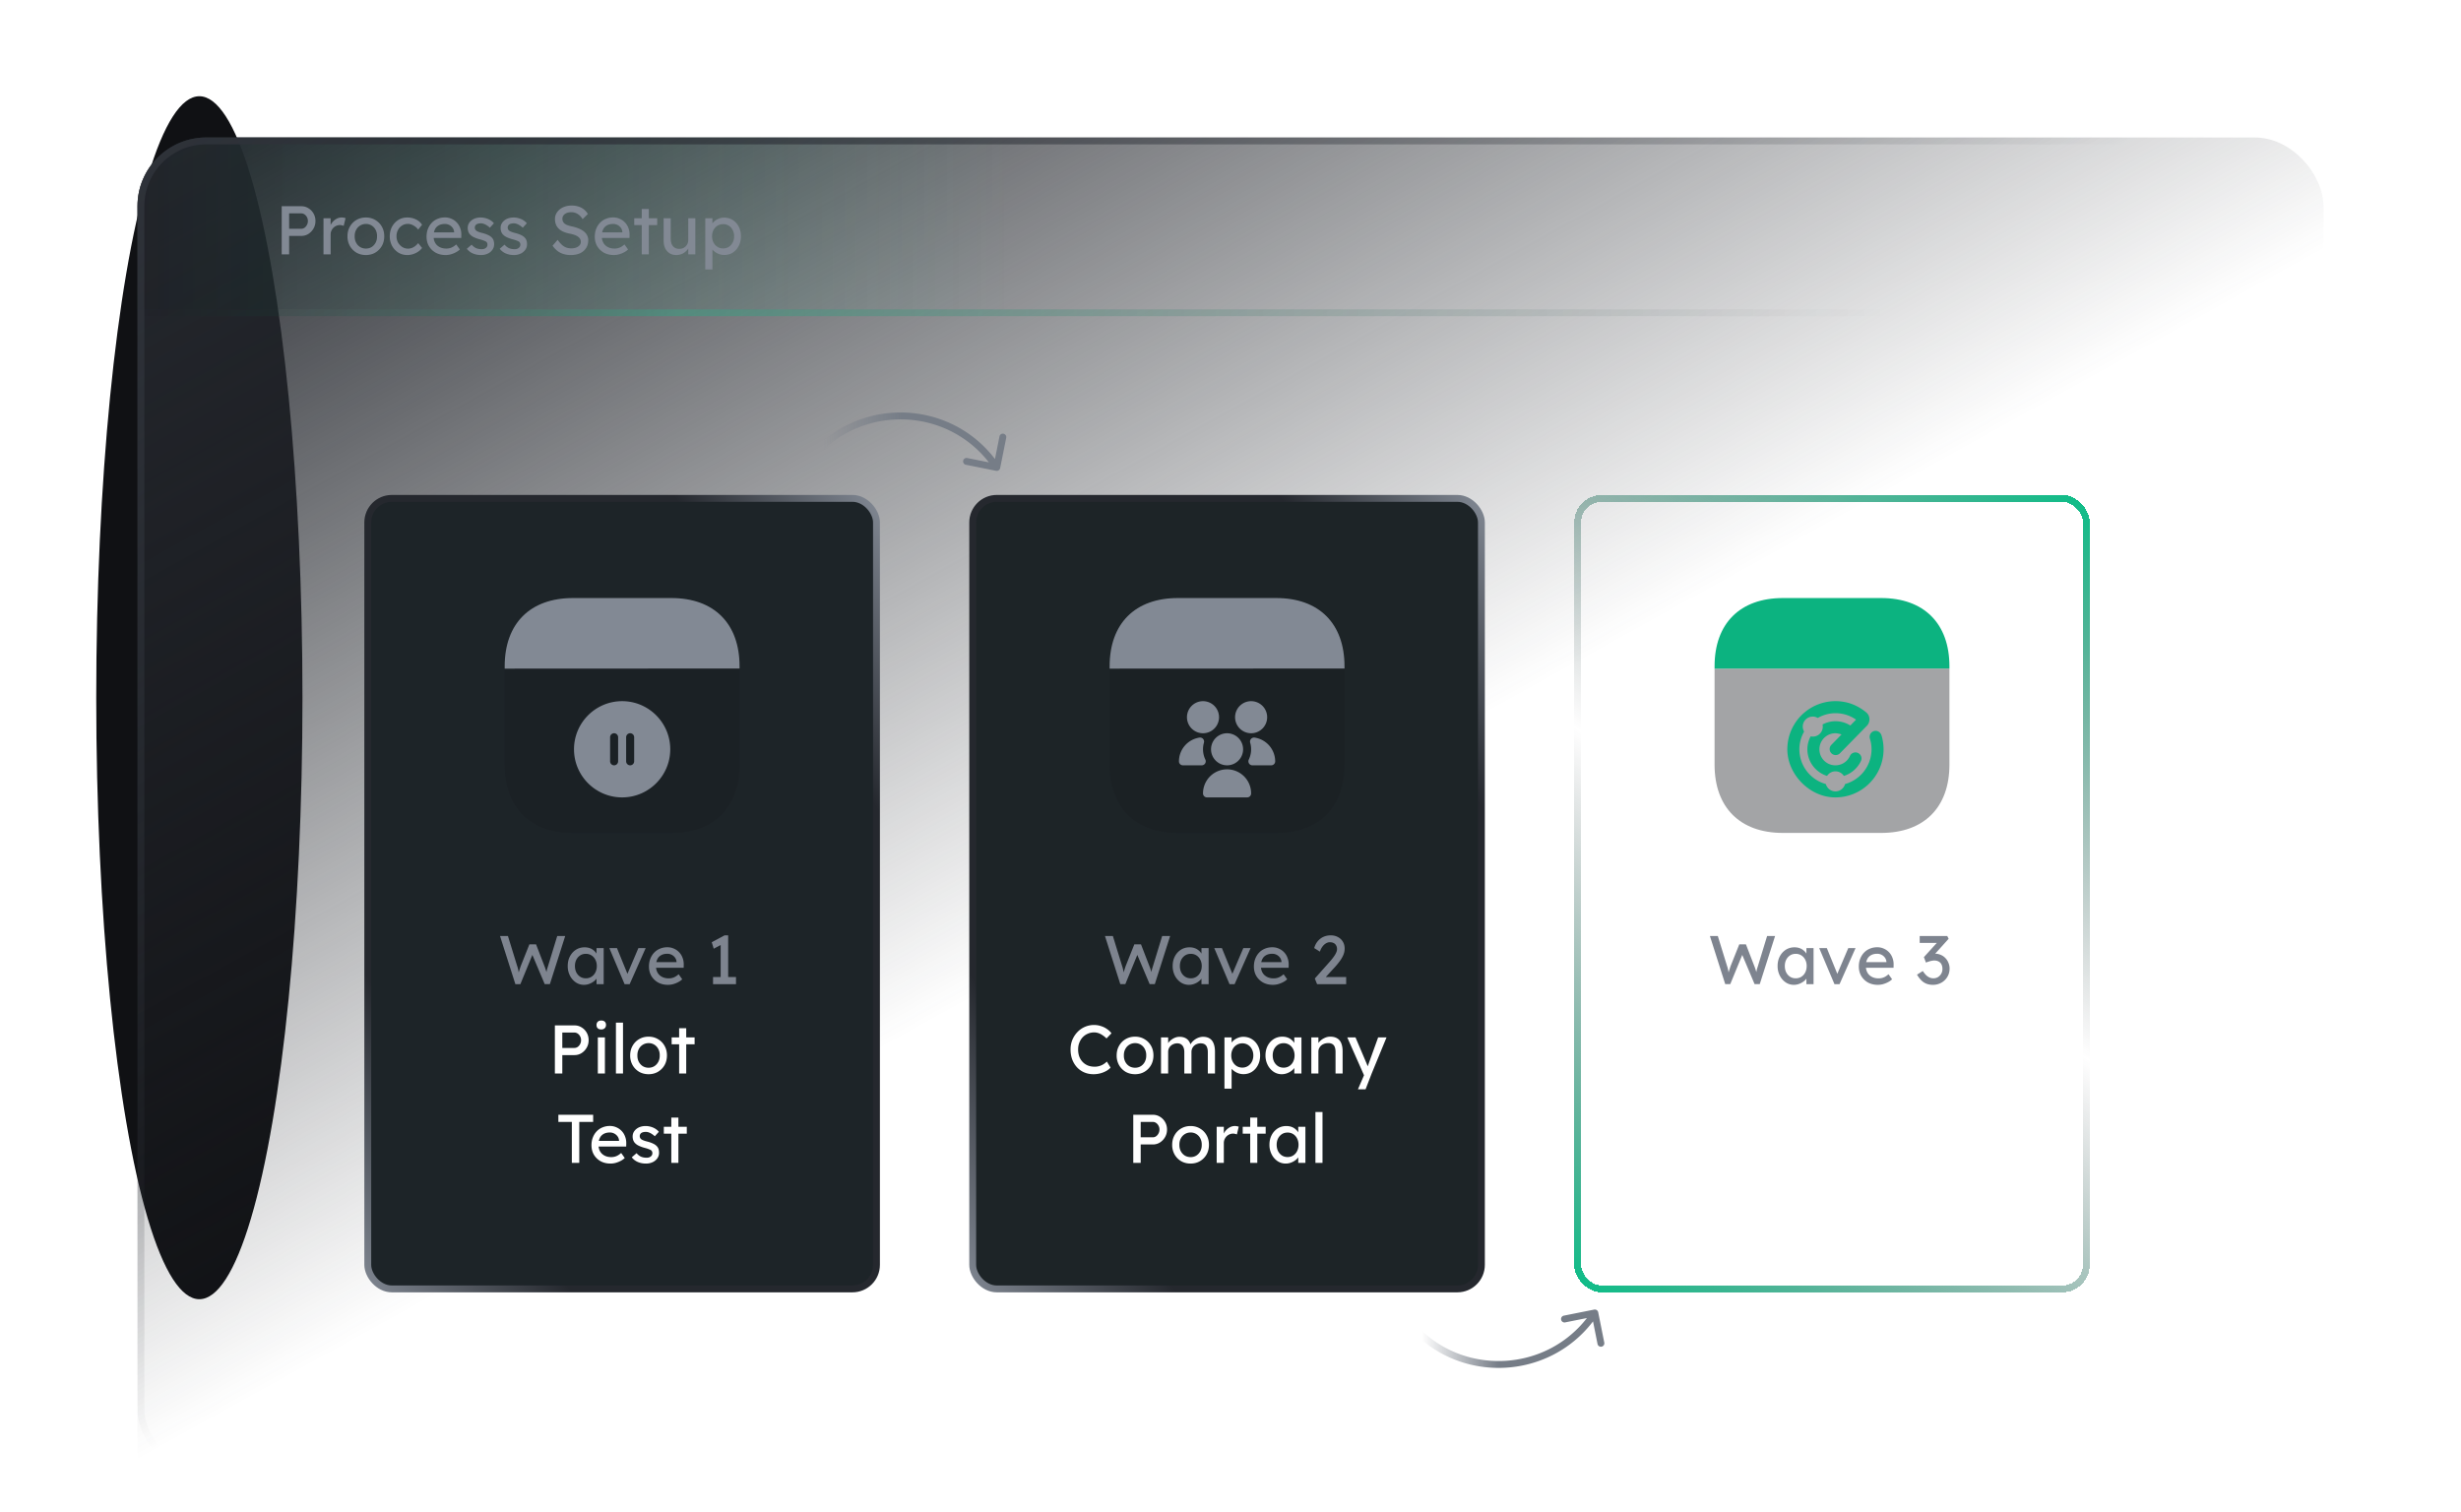 <svg xmlns="http://www.w3.org/2000/svg" width="358" height="220" fill="none"><g clip-path="url(#a)"><g filter="url(#b)"><ellipse cx="29" cy="101.5" fill="#101114" rx="15" ry="87.5"/></g><mask id="d" width="358" height="210" x="0" y="0" maskUnits="userSpaceOnUse" style="mask-type:alpha"><path fill="url(#c)" d="M0 0h358v210H0z"/></mask><g clip-path="url(#e)"><rect width="318" height="203" x="20" y="20" fill="url(#f)" rx="10"/><g filter="url(#g)"><rect width="74" height="115" x="229.5" y="72.5" stroke="url(#h)" rx="3.5" shape-rendering="crispEdges"/></g><path fill="#1A1C21" d="M283.583 111.241V97.25l-34.166.017v13.974c0 6.219 3.707 9.926 9.925 9.926h14.316c6.218 0 9.925-3.707 9.925-9.926Z" opacity=".4"/><g clip-path="url(#i)"><path fill="#0CB380" d="M274.001 109c0 3.954-3.294 7.152-7.282 6.994-3.595-.142-6.736-3.432-6.718-7.03a7.012 7.012 0 0 1 8.357-6.836c1.15.218 2.21.759 3.114 1.499.606.496.631 1.416.084 1.974l-3.93 4.011a.876.876 0 0 1-1.249-1.225l.006-.007 1.506-1.537c-.08-.033-.595-.177-.887-.177a2.338 2.338 0 0 0-2.267 2.894 2.322 2.322 0 0 0 1.738 1.714 2.324 2.324 0 0 0 2.651-1.328.836.836 0 0 1 .498-.441c.726-.251 1.415.492 1.091 1.19a4.117 4.117 0 0 1-2.488 2.182 1.452 1.452 0 0 0-2.446 0c-1.652-.523-2.86-2.054-2.86-3.877 0-.68.177-1.314.473-1.878a1.45 1.45 0 0 0 1.732-1.732 4.026 4.026 0 0 1 1.878-.473 4.1 4.1 0 0 1 2.165.623l.834-.851a5.2 5.2 0 0 0-5.572-.247 1.457 1.457 0 0 0-1.759.227 1.453 1.453 0 0 0-.226 1.758 5.193 5.193 0 0 0-.692 2.573 5.257 5.257 0 0 0 3.851 5.057c.171.615.73 1.068 1.399 1.068s1.227-.454 1.398-1.068a5.256 5.256 0 0 0 3.852-5.057 5.2 5.2 0 0 0-.24-1.557.875.875 0 0 1 .576-1.083c.476-.162.977.155 1.121.637.191.634.292 1.307.292 2.003Z"/></g><path fill="#0CB380" d="M283.583 96.925v.325l-34.166.017v-.341c0-6.219 3.707-9.926 9.925-9.926h14.316c6.218 0 9.925 3.707 9.925 9.925Z"/><path fill="#7E848F" d="m250.97 143.167-2.23-7h1.15l1.35 4.38c.04.107.077.233.11.38.033.14.063.283.09.43.027.147.05.283.07.41.027.127.05.23.07.31l-.29-.01c.1-.353.177-.627.23-.82a28.073 28.073 0 0 1 .23-.71l1.26-3.16h.97l1.22 3.16c.067.16.123.32.17.48.053.153.1.31.14.47.04.153.083.317.13.49l-.26.07c.033-.18.057-.32.07-.42l.05-.26c.013-.067.027-.13.04-.19.013-.067.033-.15.06-.25.033-.1.077-.237.13-.41l1.33-4.35h1.16l-2.23 7h-.75l-1.85-4.38.09.04-1.78 4.34h-.73Zm9.977.1a2.1 2.1 0 0 1-1.19-.36 2.6 2.6 0 0 1-.85-.98 3.01 3.01 0 0 1-.32-1.4c0-.527.107-.993.32-1.4a2.53 2.53 0 0 1 .88-.97c.373-.233.79-.35 1.25-.35.273 0 .523.04.75.12.227.08.423.193.59.34.173.14.313.303.42.49.113.187.183.387.21.6l-.23-.08v-1.36h1.04v5.25h-1.04v-1.25l.24-.07c-.04.18-.123.357-.25.53-.12.167-.277.317-.47.45-.187.133-.397.24-.63.32a2.15 2.15 0 0 1-.72.12Zm.27-.95c.313 0 .59-.077.83-.23a1.55 1.55 0 0 0 .56-.63c.14-.273.21-.583.21-.93 0-.34-.07-.643-.21-.91a1.55 1.55 0 0 0-.56-.63 1.512 1.512 0 0 0-.83-.23c-.307 0-.58.077-.82.23-.233.153-.42.363-.56.63-.133.267-.2.57-.2.91 0 .347.067.657.2.93.14.267.327.477.56.63.24.153.513.23.82.23Zm5.641.85-2.22-5.25h1.11l1.6 3.93-.19.09 1.71-4.02h1.06l-2.33 5.25h-.74Zm6.316.1c-.54 0-1.02-.113-1.44-.34a2.629 2.629 0 0 1-.98-.95c-.233-.4-.35-.86-.35-1.38 0-.413.067-.79.2-1.13.133-.34.317-.633.55-.88a2.41 2.41 0 0 1 .85-.58c.333-.14.693-.21 1.08-.21.34 0 .657.067.95.2.293.127.547.303.76.53.22.227.387.497.5.81.12.307.177.643.17 1.01l-.01.44h-4.29l-.23-.82h3.63l-.15.17v-.24a1.155 1.155 0 0 0-.22-.59 1.369 1.369 0 0 0-1.11-.56c-.36 0-.663.07-.91.21a1.287 1.287 0 0 0-.56.6c-.127.26-.19.583-.19.97 0 .367.077.687.23.96.153.267.37.473.65.62.28.147.603.22.97.22.26 0 .5-.043.72-.13.227-.087.47-.243.73-.47l.52.73c-.16.16-.357.3-.59.42-.227.12-.47.217-.73.29a2.92 2.92 0 0 1-.75.1Zm8.002 0c-.493 0-.923-.113-1.29-.34-.36-.227-.7-.607-1.02-1.14l.84-.53c.167.247.33.45.49.61a1.8 1.8 0 0 0 .51.34c.173.073.357.11.55.11a1.3 1.3 0 0 0 .65-.17 1.37 1.37 0 0 0 .66-1.19c0-.26-.047-.48-.14-.66a.922.922 0 0 0-.41-.42c-.18-.1-.393-.15-.64-.15-.113 0-.233.013-.36.04-.12.02-.25.053-.39.1-.14.04-.293.093-.46.16l-.3-.79 2.16-2.38.21.31h-2.98v-1h4.01l.2.4-2.29 2.54-.25-.26a.974.974 0 0 1 .26-.07c.127-.027.23-.04.31-.04.293 0 .567.057.82.17.26.107.483.26.67.46.193.193.343.423.45.69.113.26.17.54.17.84 0 .453-.11.86-.33 1.22a2.34 2.34 0 0 1-.87.84 2.46 2.46 0 0 1-1.23.31Z"/><path fill="#fff" d="M252.587 156.167v-7h2.98c.4 0 .767.1 1.1.3.34.193.61.46.81.8.2.333.3.71.3 1.13 0 .38-.1.733-.3 1.06-.2.327-.466.59-.8.79-.333.193-.703.29-1.11.29h-1.9v2.63h-1.08Zm4.16 0-1.78-3.16 1.11-.25 1.98 3.42-1.31-.01Zm-3.08-3.67h2a.98.98 0 0 0 .52-.14c.154-.1.274-.233.36-.4a1.25 1.25 0 0 0 .13-.57c0-.233-.056-.437-.17-.61-.106-.18-.26-.32-.46-.42-.193-.1-.413-.15-.66-.15h-1.72v2.29Zm7.438 3.77a2.1 2.1 0 0 1-1.19-.36 2.609 2.609 0 0 1-.85-.98 3.01 3.01 0 0 1-.32-1.4c0-.527.107-.993.32-1.4.22-.413.514-.737.88-.97.374-.233.79-.35 1.25-.35.274 0 .524.04.75.12.227.08.424.193.59.34.174.14.314.303.42.49.114.187.184.387.21.6l-.23-.08v-1.36h1.04v5.25h-1.04v-1.25l.24-.07c-.04.18-.123.357-.25.53-.12.167-.276.317-.47.45-.186.133-.396.24-.63.32-.226.08-.466.12-.72.12Zm.27-.95c.314 0 .59-.077.83-.23a1.55 1.55 0 0 0 .56-.63c.14-.273.21-.583.21-.93 0-.34-.07-.643-.21-.91a1.55 1.55 0 0 0-.56-.63 1.51 1.51 0 0 0-.83-.23c-.306 0-.58.077-.82.23-.233.153-.42.363-.56.63-.133.267-.2.57-.2.91 0 .347.067.657.2.93.14.267.327.477.56.63.24.153.514.23.82.23Zm6.228.95c-.48 0-.91-.117-1.29-.35a2.602 2.602 0 0 1-.89-.97 2.952 2.952 0 0 1-.33-1.41c0-.527.107-.993.32-1.4.22-.413.517-.737.89-.97a2.3 2.3 0 0 1 1.27-.36c.26 0 .51.043.75.13.247.08.467.193.66.34.194.14.344.297.45.47.114.167.17.337.17.51l-.3.02v-3.51h1.03v7.4h-1.03v-1.25h.2c0 .16-.053.32-.16.48-.106.153-.25.297-.43.43-.173.133-.376.24-.61.32-.226.08-.46.12-.7.12Zm.14-.89c.314 0 .59-.08.83-.24.24-.16.427-.377.56-.65.14-.28.21-.597.21-.95s-.07-.667-.21-.94c-.133-.28-.32-.5-.56-.66a1.46 1.46 0 0 0-.83-.24c-.313 0-.59.08-.83.24-.24.16-.43.38-.57.66-.133.273-.2.587-.2.94s.067.67.2.95c.14.273.33.49.57.65.24.16.517.24.83.24Zm6.028.89a2.1 2.1 0 0 1-1.19-.36 2.609 2.609 0 0 1-.85-.98 3.01 3.01 0 0 1-.32-1.4c0-.527.107-.993.32-1.4.22-.413.514-.737.88-.97.374-.233.79-.35 1.25-.35.274 0 .524.04.75.12.227.08.424.193.59.34.174.14.314.303.42.49.114.187.184.387.21.6l-.23-.08v-1.36h1.04v5.25h-1.04v-1.25l.24-.07c-.04.18-.123.357-.25.53-.12.167-.276.317-.47.45-.186.133-.396.24-.63.32-.226.08-.466.12-.72.12Zm.27-.95c.314 0 .59-.077.83-.23a1.55 1.55 0 0 0 .56-.63c.14-.273.21-.583.21-.93 0-.34-.07-.643-.21-.91a1.55 1.55 0 0 0-.56-.63 1.51 1.51 0 0 0-.83-.23c-.306 0-.58.077-.82.23-.233.153-.42.363-.56.63-.133.267-.2.57-.2.91 0 .347.067.657.2.93.14.267.327.477.56.63.24.153.514.23.82.23Zm4.038.85v-5.25h1.04v1.65l-.1-.4c.074-.253.197-.483.37-.69.18-.207.384-.37.61-.49a1.56 1.56 0 0 1 1.04-.15c.107.02.19.043.25.07l-.27 1.12c-.08-.033-.17-.06-.27-.08a.997.997 0 0 0-.28-.04c-.18 0-.353.037-.52.11-.16.067-.303.163-.43.29-.12.12-.216.263-.29.43-.073.16-.11.337-.11.53v2.9h-1.04Zm-30.05 13v-5.96h-1.96v-1.04h5.06v1.04h-2.02v5.96h-1.08Zm3.576 0v-5.25h1.04v1.65l-.1-.4c.073-.253.196-.483.37-.69.18-.207.383-.37.61-.49a1.554 1.554 0 0 1 1.04-.15c.106.02.19.043.25.07l-.27 1.12c-.08-.033-.17-.06-.27-.08a1.008 1.008 0 0 0-.28-.04c-.18 0-.354.037-.52.11-.16.067-.304.163-.43.29a1.386 1.386 0 0 0-.4.96v2.9h-1.04Zm5.828.1a2.1 2.1 0 0 1-1.19-.36 2.609 2.609 0 0 1-.85-.98 3.01 3.01 0 0 1-.32-1.4c0-.527.107-.993.32-1.4.22-.413.514-.737.88-.97.374-.233.79-.35 1.25-.35.274 0 .524.04.75.12.227.08.424.193.59.34.174.14.314.303.42.49.114.187.184.387.21.6l-.23-.08v-1.36h1.04v5.25h-1.04v-1.25l.24-.07c-.04.18-.123.357-.25.53-.12.167-.276.317-.47.45-.186.133-.396.24-.63.32-.226.08-.466.12-.72.12Zm.27-.95c.314 0 .59-.077.83-.23a1.55 1.55 0 0 0 .56-.63c.14-.273.21-.583.21-.93 0-.34-.07-.643-.21-.91a1.55 1.55 0 0 0-.56-.63 1.51 1.51 0 0 0-.83-.23c-.306 0-.58.077-.82.23-.233.153-.42.363-.56.63-.133.267-.2.57-.2.91 0 .347.067.657.2.93.14.267.327.477.56.63.24.153.514.23.82.23Zm6.268.95c-.486 0-.923-.12-1.31-.36a2.637 2.637 0 0 1-.91-.98 2.912 2.912 0 0 1-.33-1.39c0-.513.11-.977.33-1.39.227-.413.53-.74.91-.98.387-.24.824-.36 1.31-.36.467 0 .89.097 1.27.29.387.187.68.443.88.77l-.57.7a1.868 1.868 0 0 0-.41-.42 2.167 2.167 0 0 0-.53-.3 1.475 1.475 0 0 0-.54-.11c-.32 0-.606.08-.86.24a1.667 1.667 0 0 0-.59.64c-.146.273-.22.58-.22.92 0 .34.077.647.23.92.154.267.357.48.61.64.254.16.534.24.84.24.18 0 .354-.03.52-.09.174-.06.34-.15.5-.27.16-.12.31-.267.45-.44l.57.7c-.213.3-.52.547-.92.74-.393.193-.803.29-1.23.29Zm4.062-1.74-.05-1.12 2.51-2.49h1.39l-3.85 3.61Zm-.94 1.64v-7.4h1.03v7.4h-1.03Zm3.54 0-1.98-2.31.73-.67 2.57 2.98h-1.32Zm2.314 0v-5.25h1.03v5.25h-1.03Zm.5-6.41c-.22 0-.39-.057-.51-.17-.12-.113-.18-.273-.18-.48 0-.193.06-.35.18-.47.126-.12.296-.18.51-.18.22 0 .39.057.51.17.12.113.18.273.18.48a.62.62 0 0 1-.19.47c-.12.12-.287.18-.5.18Zm2.113 6.41v-5.25h1.03v1.08l-.18.12a1.48 1.48 0 0 1 .39-.64c.193-.2.423-.36.69-.48.267-.127.54-.19.82-.19.4 0 .733.08 1 .24.267.153.467.39.6.71.133.32.2.723.2 1.21v3.2h-1.03v-3.13c0-.3-.04-.547-.12-.74a.793.793 0 0 0-.37-.43 1.132 1.132 0 0 0-.62-.12c-.2 0-.383.033-.55.1-.167.06-.313.147-.44.26-.12.113-.217.247-.29.4-.067.147-.1.307-.1.48v3.18h-1.03Zm8.297 2.3c-.373 0-.747-.06-1.12-.18-.367-.113-.663-.263-.89-.45l.38-.8c.133.1.29.187.47.26.18.08.37.14.57.18.2.047.397.07.59.07.367 0 .673-.06.92-.18s.433-.297.56-.53c.127-.233.19-.523.19-.87v-1.01l.11.07c-.033.207-.143.407-.33.6-.18.187-.407.34-.68.46-.273.12-.553.18-.84.18-.5 0-.947-.117-1.34-.35a2.622 2.622 0 0 1-.92-.97 2.878 2.878 0 0 1-.34-1.41c0-.527.11-.993.33-1.4.227-.413.533-.737.92-.97.393-.24.833-.36 1.32-.36.2 0 .393.027.58.08.187.047.36.117.52.21.16.087.303.183.43.29.127.107.23.22.31.34.08.12.13.233.15.34l-.22.08v-1.23h1.03v4.93c0 .42-.063.79-.19 1.11-.12.327-.297.6-.53.82a2.222 2.222 0 0 1-.85.51c-.333.12-.71.18-1.13.18Zm.04-3.15c.327 0 .617-.077.87-.23.253-.153.45-.363.59-.63.14-.267.21-.573.21-.92 0-.347-.073-.653-.22-.92a1.567 1.567 0 0 0-.59-.64 1.598 1.598 0 0 0-.86-.23c-.32 0-.607.08-.86.24a1.66 1.66 0 0 0-.59.64c-.14.267-.21.57-.21.91 0 .34.07.647.21.92.147.267.343.477.59.63.253.153.54.23.86.23Z"/><rect width="74" height="115" x="127.5" y="187.5" fill="#1D2428" stroke="url(#j)" rx="3.5" transform="rotate(-180 127.5 187.5)"/><path fill="#1A1C21" d="M107.583 111.241V97.25l-34.166.017v13.974c0 6.219 3.707 9.926 9.925 9.926h14.316c6.218 0 9.925-3.707 9.925-9.926Z" opacity=".4"/><g clip-path="url(#k)"><path fill="#828994" d="M90.501 102c-3.86 0-7 3.14-7 7s3.14 7 7 7 7-3.14 7-7-3.14-7-7-7Zm-.583 8.75a.583.583 0 0 1-1.167 0v-3.5a.583.583 0 0 1 1.167 0v3.5Zm2.333 0a.583.583 0 0 1-1.167 0v-3.5a.583.583 0 0 1 1.167 0v3.5Z"/></g><path fill="#828994" d="M107.583 96.925v.325l-34.166.017v-.341c0-6.219 3.707-9.926 9.925-9.926h14.316c6.218 0 9.925 3.707 9.925 9.925Z"/><path fill="#7E848F" d="m74.97 143.167-2.23-7h1.15l1.35 4.38c.04.107.077.233.11.38.033.14.063.283.09.43.027.147.05.283.07.41.027.127.05.23.07.31l-.29-.01c.1-.353.177-.627.23-.82a25.161 25.161 0 0 1 .23-.71l1.26-3.16h.97l1.22 3.16c.067.16.123.32.17.48.053.153.1.31.14.47.04.153.083.317.13.49l-.26.07c.033-.18.057-.32.07-.42a23.663 23.663 0 0 1 .09-.45c.013-.067.033-.15.06-.25.033-.1.077-.237.13-.41l1.33-4.35h1.16l-2.23 7h-.75l-1.85-4.38.09.04-1.78 4.34h-.73Zm9.977.1a2.1 2.1 0 0 1-1.19-.36 2.6 2.6 0 0 1-.85-.98 3.007 3.007 0 0 1-.32-1.4c0-.527.107-.993.32-1.4.22-.413.513-.737.88-.97.373-.233.79-.35 1.25-.35.273 0 .523.04.75.12.227.08.423.193.59.34.173.14.313.303.42.49.113.187.183.387.21.6l-.23-.08v-1.36h1.04v5.25h-1.04v-1.25l.24-.07a1.42 1.42 0 0 1-.25.53c-.12.167-.277.317-.47.45-.187.133-.397.24-.63.32-.227.08-.467.12-.72.12Zm.27-.95c.313 0 .59-.077.83-.23.24-.153.427-.363.56-.63.14-.273.21-.583.21-.93 0-.34-.07-.643-.21-.91a1.552 1.552 0 0 0-.56-.63 1.51 1.51 0 0 0-.83-.23c-.307 0-.58.077-.82.23-.233.153-.42.363-.56.63-.133.267-.2.57-.2.91 0 .347.067.657.2.93.14.267.327.477.56.63.24.153.513.23.82.23Zm5.641.85-2.22-5.25h1.11l1.6 3.93-.19.09 1.71-4.02h1.06l-2.33 5.25h-.74Zm6.316.1c-.54 0-1.02-.113-1.44-.34a2.627 2.627 0 0 1-.98-.95c-.233-.4-.35-.86-.35-1.38 0-.413.067-.79.2-1.13.133-.34.317-.633.55-.88.24-.253.523-.447.85-.58a2.76 2.76 0 0 1 1.08-.21c.34 0 .657.067.95.2.293.127.547.303.76.53.22.227.387.497.5.81.12.307.177.643.17 1.01l-.01.44h-4.29l-.23-.82h3.63l-.15.17v-.24a1.157 1.157 0 0 0-.22-.59 1.363 1.363 0 0 0-1.11-.56c-.36 0-.663.07-.91.21a1.287 1.287 0 0 0-.56.6c-.127.26-.19.583-.19.97 0 .367.077.687.23.96.153.267.37.473.65.62.28.147.603.22.97.22.26 0 .5-.043.72-.13.227-.087.47-.243.73-.47l.52.73c-.16.16-.357.3-.59.42-.227.12-.47.217-.73.29-.253.067-.503.1-.75.1Zm7.662-.59v-5.68l.37.28-1.38.73-.29-.94 1.87-1h.52v6.61h-1.09Zm-1.11.49v-1.04h3.34v1.04h-3.34Z"/><path fill="#fff" d="M80.718 156.167v-7h2.85c.38 0 .724.097 1.03.29.314.187.564.443.75.77.187.327.28.69.28 1.09 0 .4-.093.763-.28 1.09a2.24 2.24 0 0 1-.75.79c-.306.193-.65.29-1.03.29h-1.77v2.68h-1.08Zm1.08-3.72h1.75a.85.85 0 0 0 .49-.15c.147-.107.264-.243.35-.41.094-.173.14-.363.14-.57 0-.207-.046-.393-.14-.56a1.072 1.072 0 0 0-.35-.4.85.85 0 0 0-.49-.15h-1.75v2.24Zm5.168 3.72v-5.25h1.03v5.25h-1.03Zm.5-6.41c-.22 0-.39-.057-.51-.17-.12-.113-.18-.273-.18-.48 0-.193.06-.35.18-.47.127-.12.297-.18.51-.18.22 0 .39.057.51.17.12.113.18.273.18.48 0 .193-.063.35-.19.47-.12.12-.286.18-.5.18Zm2.133 6.41v-7.4h1.03v7.4H89.6Zm4.752.1c-.513 0-.973-.117-1.38-.35-.4-.24-.716-.563-.95-.97a2.816 2.816 0 0 1-.35-1.41c0-.527.117-.993.35-1.4.234-.413.55-.737.95-.97.407-.24.867-.36 1.38-.36.507 0 .96.12 1.36.36.407.233.727.557.96.97.234.407.35.873.35 1.4 0 .527-.116.997-.35 1.41-.233.407-.553.73-.96.97-.4.233-.853.35-1.36.35Zm0-.94c.314 0 .594-.077.84-.23.247-.16.44-.373.58-.64.14-.273.207-.58.2-.92a1.87 1.87 0 0 0-.2-.92 1.587 1.587 0 0 0-.58-.64 1.561 1.561 0 0 0-.84-.23 1.587 1.587 0 0 0-1.43.88c-.14.267-.206.57-.2.91-.006.34.06.647.2.92.14.267.334.48.58.64.254.153.537.23.85.23Zm4.443.84v-6.59h1.03v6.59h-1.03Zm-1.09-4.25v-1h3.34v1h-3.34Zm-14.518 17.25v-5.96h-1.96v-1.04h5.06v1.04h-2.02v5.96h-1.08Zm5.626.1c-.54 0-1.02-.113-1.44-.34a2.627 2.627 0 0 1-.98-.95c-.234-.4-.35-.86-.35-1.38 0-.413.066-.79.2-1.13.133-.34.316-.633.55-.88.24-.253.523-.447.85-.58a2.76 2.76 0 0 1 1.08-.21c.34 0 .656.067.95.2.293.127.546.303.76.53.22.227.386.497.5.81.12.307.176.643.17 1.01l-.01.44h-4.29l-.23-.82h3.63l-.15.17v-.24a1.157 1.157 0 0 0-.22-.59 1.363 1.363 0 0 0-1.11-.56c-.36 0-.664.07-.91.21a1.287 1.287 0 0 0-.56.6c-.127.26-.19.583-.19.97 0 .367.076.687.23.96.153.267.37.473.65.62.28.147.603.22.97.22.26 0 .5-.043.72-.13.226-.087.47-.243.73-.47l.52.73c-.16.16-.357.3-.59.42-.227.12-.47.217-.73.29-.254.067-.504.1-.75.1Zm5.159 0c-.44 0-.837-.077-1.19-.23a2.208 2.208 0 0 1-.88-.68l.7-.6c.2.233.417.403.65.51.24.1.51.15.81.15.12 0 .23-.013.33-.04a.792.792 0 0 0 .27-.14c.08-.06.14-.13.18-.21.04-.087.06-.18.06-.28a.524.524 0 0 0-.19-.42 1.43 1.43 0 0 0-.32-.15c-.14-.06-.323-.12-.55-.18a4.647 4.647 0 0 1-.95-.34 1.804 1.804 0 0 1-.57-.43 1.287 1.287 0 0 1-.22-.41 1.707 1.707 0 0 1-.07-.5c0-.22.047-.42.14-.6.1-.187.233-.347.4-.48.173-.14.373-.247.6-.32.233-.073.48-.11.74-.11.247 0 .49.033.73.1.247.067.473.163.68.29.207.127.38.277.52.45l-.59.65a2.211 2.211 0 0 0-.42-.33 1.905 1.905 0 0 0-.45-.23 1.299 1.299 0 0 0-.42-.08c-.14 0-.267.013-.38.04a.897.897 0 0 0-.29.12.543.543 0 0 0-.17.2c-.04.08-.06.17-.06.27a.8.8 0 0 0 .06.25c.04.073.093.137.16.19.073.053.183.11.33.17.147.06.333.117.56.17.333.087.607.183.82.29.22.1.393.217.52.35.133.127.227.273.28.44.053.167.08.353.08.56 0 .3-.087.57-.26.81a1.692 1.692 0 0 1-.68.55c-.287.133-.607.2-.96.2Zm3.685-.1v-6.59h1.03v6.59h-1.03Zm-1.09-4.25v-1h3.34v1h-3.34Z"/><rect width="74" height="115" x="215.5" y="187.5" fill="#1D2427" stroke="url(#l)" rx="3.5" transform="rotate(-180 215.5 187.5)"/><path fill="#1A1C21" d="M195.583 111.241V97.25l-34.166.017v13.974c0 6.219 3.707 9.926 9.925 9.926h14.316c6.218 0 9.925-3.707 9.925-9.926Z" opacity=".4"/><g clip-path="url(#m)"><path fill="#828994" d="M178.501 111.333a2.332 2.332 0 1 1 0-4.664 2.332 2.332 0 0 1 0 4.664Zm-3.685 0h-2.732a.58.58 0 0 1-.583-.583 3.51 3.51 0 0 1 2.993-3.451.588.588 0 0 1 .521.195.582.582 0 0 1 .121.544 3.476 3.476 0 0 0 .207 2.461.584.584 0 0 1-.525.834h-.002Zm6.602 4.667h-5.834a.58.58 0 0 1-.583-.583 3.5 3.5 0 1 1 7 0 .58.58 0 0 1-.583.583Zm.583-9.333c-.462 0-.913-.137-1.296-.394a2.33 2.33 0 0 1-.993-2.395 2.333 2.333 0 1 1 2.289 2.789Zm-7 0c-.462 0-.913-.137-1.296-.394a2.33 2.33 0 0 1-.993-2.395 2.333 2.333 0 1 1 2.289 2.789Zm9.917 4.666h-2.732a.577.577 0 0 1-.492-.272.585.585 0 0 1-.033-.562 3.471 3.471 0 0 0 .202-2.461.585.585 0 0 1 .645-.739 3.514 3.514 0 0 1 2.993 3.451.58.58 0 0 1-.583.583Z"/></g><path fill="#828994" d="M195.583 96.925v.325l-34.166.017v-.341c0-6.219 3.707-9.926 9.925-9.926h14.316c6.218 0 9.925 3.707 9.925 9.925Z"/><path fill="#7E848F" d="m162.97 143.167-2.23-7h1.15l1.35 4.38c.04.107.077.233.11.38.033.14.063.283.09.43.027.147.05.283.07.41.027.127.05.23.07.31l-.29-.01c.1-.353.177-.627.23-.82a28.073 28.073 0 0 1 .23-.71l1.26-3.16h.97l1.22 3.16c.067.16.123.32.17.48.053.153.1.31.14.47.04.153.083.317.13.49l-.26.07c.033-.18.057-.32.07-.42l.05-.26c.013-.067.027-.13.04-.19.013-.067.033-.15.06-.25.033-.1.077-.237.13-.41l1.33-4.35h1.16l-2.23 7h-.75l-1.85-4.38.09.04-1.78 4.34h-.73Zm9.977.1a2.1 2.1 0 0 1-1.19-.36 2.6 2.6 0 0 1-.85-.98 3.01 3.01 0 0 1-.32-1.4c0-.527.107-.993.32-1.4a2.53 2.53 0 0 1 .88-.97c.373-.233.79-.35 1.25-.35.273 0 .523.04.75.12.227.08.423.193.59.34.173.14.313.303.42.49.113.187.183.387.21.6l-.23-.08v-1.36h1.04v5.25h-1.04v-1.25l.24-.07c-.04.18-.123.357-.25.53-.12.167-.277.317-.47.45-.187.133-.397.24-.63.32a2.15 2.15 0 0 1-.72.12Zm.27-.95c.313 0 .59-.077.83-.23a1.55 1.55 0 0 0 .56-.63c.14-.273.21-.583.21-.93 0-.34-.07-.643-.21-.91a1.55 1.55 0 0 0-.56-.63 1.512 1.512 0 0 0-.83-.23c-.307 0-.58.077-.82.23-.233.153-.42.363-.56.63-.133.267-.2.57-.2.91 0 .347.067.657.2.93.14.267.327.477.56.63.24.153.513.23.82.23Zm5.641.85-2.22-5.25h1.11l1.6 3.93-.19.09 1.71-4.02h1.06l-2.33 5.25h-.74Zm6.316.1c-.54 0-1.02-.113-1.44-.34a2.629 2.629 0 0 1-.98-.95c-.233-.4-.35-.86-.35-1.38 0-.413.067-.79.2-1.13.133-.34.317-.633.55-.88a2.41 2.41 0 0 1 .85-.58c.333-.14.693-.21 1.08-.21.34 0 .657.067.95.2.293.127.547.303.76.53.22.227.387.497.5.81.12.307.177.643.17 1.01l-.01.44h-4.29l-.23-.82h3.63l-.15.17v-.24a1.155 1.155 0 0 0-.22-.59 1.369 1.369 0 0 0-1.11-.56c-.36 0-.663.07-.91.21a1.287 1.287 0 0 0-.56.6c-.127.26-.19.583-.19.97 0 .367.077.687.23.96.153.267.37.473.65.62.28.147.603.22.97.22.26 0 .5-.043.72-.13.227-.087.47-.243.73-.47l.52.73c-.16.16-.357.3-.59.42-.227.12-.47.217-.73.29a2.92 2.92 0 0 1-.75.1Zm6.422-.1-.33-.82 2.14-2.41a7.991 7.991 0 0 0 .71-.9 2.83 2.83 0 0 0 .27-.49c.073-.167.11-.323.11-.47 0-.213-.043-.393-.13-.54a.798.798 0 0 0-.36-.35c-.153-.08-.34-.12-.56-.12-.193 0-.383.057-.57.17a1.796 1.796 0 0 0-.51.48 2.454 2.454 0 0 0-.36.72l-.83-.52c.113-.387.283-.717.51-.99.233-.28.51-.493.83-.64.327-.147.68-.22 1.06-.22.393 0 .743.083 1.05.25.307.16.547.387.72.68.173.287.26.62.26 1 0 .153-.017.31-.05.47-.033.16-.087.327-.16.5a4.597 4.597 0 0 1-.28.53c-.113.18-.25.37-.41.57-.153.2-.33.41-.53.63l-1.59 1.73-.2-.3h3.44v1.04h-4.23Z"/><path fill="#fff" d="M159.073 156.267c-.487 0-.933-.087-1.34-.26a3.099 3.099 0 0 1-1.06-.74c-.3-.327-.533-.71-.7-1.15-.16-.44-.24-.923-.24-1.45 0-.5.087-.963.26-1.39.18-.433.427-.813.74-1.14a3.318 3.318 0 0 1 2.43-1.03c.34 0 .67.053.99.16.327.1.62.243.88.43.267.18.483.387.65.62l-.72.75a3.473 3.473 0 0 0-.59-.48 2.309 2.309 0 0 0-.6-.3c-.2-.067-.403-.1-.61-.1-.327 0-.633.063-.92.19-.28.12-.527.29-.74.51-.207.22-.37.483-.49.79-.12.3-.18.63-.18.99 0 .38.057.727.17 1.04.12.307.287.57.5.79.213.22.467.39.76.51.3.113.63.17.99.17a2.428 2.428 0 0 0 1.25-.35 2.68 2.68 0 0 0 .51-.4l.54.88a2.22 2.22 0 0 1-.63.49c-.26.147-.553.263-.88.35-.32.08-.643.12-.97.12Zm6.047 0c-.513 0-.973-.117-1.38-.35-.4-.24-.717-.563-.95-.97a2.82 2.82 0 0 1-.35-1.41c0-.527.117-.993.35-1.4.233-.413.55-.737.95-.97.407-.24.867-.36 1.38-.36.507 0 .96.12 1.36.36.407.233.727.557.96.97.233.407.35.873.35 1.4 0 .527-.117.997-.35 1.41a2.62 2.62 0 0 1-.96.97c-.4.233-.853.35-1.36.35Zm0-.94c.313 0 .593-.077.84-.23.247-.16.44-.373.58-.64a1.9 1.9 0 0 0 .2-.92 1.867 1.867 0 0 0-.2-.92 1.585 1.585 0 0 0-.58-.64 1.563 1.563 0 0 0-.84-.23 1.585 1.585 0 0 0-1.43.88c-.14.267-.207.57-.2.91a1.9 1.9 0 0 0 .2.92c.14.267.333.48.58.64.253.153.537.23.85.23Zm3.772.84v-5.25h1.04v1.12l-.19.12c.054-.173.137-.34.25-.5.12-.16.264-.3.43-.42.174-.127.357-.227.55-.3.2-.073.404-.11.61-.11.3 0 .564.05.79.15.227.1.414.25.56.45.147.2.254.45.32.75l-.16-.04.07-.17c.074-.153.174-.297.3-.43.134-.14.284-.263.45-.37.167-.107.344-.19.53-.25.187-.06.37-.09.55-.09.394 0 .717.08.97.24.26.16.454.403.58.73.134.327.2.733.2 1.22v3.15h-1.04v-3.09c0-.3-.04-.543-.12-.73a.82.82 0 0 0-.34-.43c-.153-.093-.35-.14-.59-.14a1.41 1.41 0 0 0-.53.1 1.21 1.21 0 0 0-.8 1.15v3.14h-1.04v-3.11c0-.273-.04-.503-.12-.69a.93.93 0 0 0-.35-.44c-.153-.1-.34-.15-.56-.15-.186 0-.36.033-.52.1-.16.06-.3.147-.42.26-.12.107-.213.237-.28.39-.066.147-.1.307-.1.48v3.16h-1.04Zm9.229 2.2v-7.45h1.04v1.2l-.16-.09c.04-.2.154-.39.34-.57.187-.187.414-.337.68-.45.274-.12.554-.18.84-.18.474 0 .894.117 1.26.35.367.233.657.553.87.96.214.407.32.873.32 1.4 0 .52-.106.987-.32 1.4-.206.407-.493.73-.86.97-.366.233-.78.35-1.24.35-.306 0-.603-.06-.89-.18a2.502 2.502 0 0 1-.73-.48c-.2-.193-.323-.393-.37-.6l.26-.14v3.51h-1.04Zm2.6-3.06c.307 0 .58-.077.82-.23.24-.153.43-.363.57-.63.14-.267.21-.57.21-.91 0-.34-.07-.64-.21-.9a1.55 1.55 0 0 0-.56-.63 1.51 1.51 0 0 0-.83-.23 1.556 1.556 0 0 0-1.4.85c-.14.267-.21.57-.21.91 0 .34.07.643.21.91.14.267.33.477.57.63.24.153.517.23.83.23Zm5.729.96a2.1 2.1 0 0 1-1.19-.36 2.6 2.6 0 0 1-.85-.98 3.01 3.01 0 0 1-.32-1.4c0-.527.107-.993.32-1.4a2.53 2.53 0 0 1 .88-.97c.373-.233.79-.35 1.25-.35.273 0 .523.04.75.12.227.08.423.193.59.34.173.14.313.303.42.49.113.187.183.387.21.6l-.23-.08v-1.36h1.04v5.25h-1.04v-1.25l.24-.07c-.04.18-.123.357-.25.53-.12.167-.277.317-.47.45-.187.133-.397.24-.63.32a2.15 2.15 0 0 1-.72.12Zm.27-.95c.313 0 .59-.077.83-.23a1.55 1.55 0 0 0 .56-.63c.14-.273.21-.583.21-.93 0-.34-.07-.643-.21-.91a1.55 1.55 0 0 0-.56-.63 1.512 1.512 0 0 0-.83-.23c-.307 0-.58.077-.82.23-.233.153-.42.363-.56.63-.133.267-.2.57-.2.91 0 .347.067.657.2.93.14.267.327.477.56.63.24.153.513.23.82.23Zm4.038.85v-5.25h1.03v1.08l-.18.12a1.48 1.48 0 0 1 .39-.64c.193-.2.423-.36.69-.48.267-.127.54-.19.82-.19.4 0 .733.08 1 .24.267.153.467.39.6.71.133.32.2.723.2 1.21v3.2h-1.03v-3.13c0-.3-.04-.547-.12-.74a.793.793 0 0 0-.37-.43 1.132 1.132 0 0 0-.62-.12c-.2 0-.383.033-.55.1-.167.06-.313.147-.44.26-.12.113-.217.247-.29.4-.067.147-.1.307-.1.48v3.18h-1.03Zm6.779 2.3 1.06-2.45.01.82-2.62-5.92h1.2l1.64 3.86a5.06 5.06 0 0 1 .24.71l-.26.06c.053-.14.103-.28.15-.42.053-.14.103-.28.15-.42l1.37-3.79h1.22l-2.16 5.25-.89 2.3h-1.11Zm-32.681 10.7v-7h2.85c.38 0 .723.097 1.03.29.313.187.563.443.75.77.187.327.28.69.28 1.09 0 .4-.093.763-.28 1.09-.187.327-.437.59-.75.79-.307.193-.65.29-1.03.29h-1.77v2.68h-1.08Zm1.08-3.72h1.75c.18 0 .343-.05.49-.15a1.16 1.16 0 0 0 .35-.41c.093-.173.14-.363.14-.57a1.13 1.13 0 0 0-.14-.56 1.071 1.071 0 0 0-.35-.4.851.851 0 0 0-.49-.15h-1.75v2.24Zm7.26 3.82c-.513 0-.973-.117-1.38-.35-.4-.24-.716-.563-.95-.97a2.82 2.82 0 0 1-.35-1.41c0-.527.117-.993.35-1.4.234-.413.55-.737.95-.97.407-.24.867-.36 1.38-.36.507 0 .96.12 1.36.36.407.233.727.557.96.97.234.407.35.873.35 1.4 0 .527-.116.997-.35 1.41a2.62 2.62 0 0 1-.96.97c-.4.233-.853.35-1.36.35Zm0-.94c.314 0 .594-.077.84-.23.247-.16.44-.373.58-.64a1.9 1.9 0 0 0 .2-.92 1.867 1.867 0 0 0-.2-.92 1.585 1.585 0 0 0-.58-.64 1.558 1.558 0 0 0-.84-.23c-.313 0-.596.08-.85.24-.246.153-.44.367-.58.64-.14.267-.206.57-.2.91-.006.34.06.647.2.92.14.267.334.48.58.64.254.153.537.23.85.23Zm3.793.84v-5.25h1.04v1.65l-.1-.4c.073-.253.196-.483.37-.69.18-.207.383-.37.61-.49a1.554 1.554 0 0 1 1.04-.15c.106.02.19.043.25.07l-.27 1.12c-.08-.033-.17-.06-.27-.08a1.008 1.008 0 0 0-.28-.04c-.18 0-.354.037-.52.11-.16.067-.304.163-.43.29a1.386 1.386 0 0 0-.4.96v2.9h-1.04Zm4.878 0v-6.59h1.03v6.59h-1.03Zm-1.09-4.25v-1h3.34v1h-3.34Zm6.249 4.35a2.1 2.1 0 0 1-1.19-.36 2.6 2.6 0 0 1-.85-.98 3.01 3.01 0 0 1-.32-1.4c0-.527.107-.993.32-1.4a2.53 2.53 0 0 1 .88-.97c.373-.233.79-.35 1.25-.35.273 0 .523.04.75.12.227.08.423.193.59.34.173.14.313.303.42.49.113.187.183.387.21.6l-.23-.08v-1.36h1.04v5.25h-1.04v-1.25l.24-.07c-.04.18-.123.357-.25.53-.12.167-.277.317-.47.45-.187.133-.397.24-.63.32a2.15 2.15 0 0 1-.72.12Zm.27-.95c.313 0 .59-.077.83-.23a1.55 1.55 0 0 0 .56-.63c.14-.273.21-.583.21-.93 0-.34-.07-.643-.21-.91a1.55 1.55 0 0 0-.56-.63 1.512 1.512 0 0 0-.83-.23c-.307 0-.58.077-.82.23-.233.153-.42.363-.56.63-.133.267-.2.57-.2.91 0 .347.067.657.2.93.14.267.327.477.56.63.24.153.513.23.82.23Zm4.058.85v-7.4h1.03v7.4h-1.03Z"/><path fill="url(#n)" d="M20 30c0-5.523 4.477-10 10-10h298c5.523 0 10 4.477 10 10v15H20V30Z"/><path fill="url(#o)" d="M21 45h317v1H21z"/><rect width="317" height="194" x="20.5" y="20.5" stroke="url(#p)" rx="9.5"/><path fill="#828994" d="M40.98 37v-7h2.85c.38 0 .723.097 1.03.29.313.187.563.443.75.77.187.327.28.69.28 1.09 0 .4-.093.763-.28 1.09-.187.327-.437.59-.75.79-.307.193-.65.29-1.03.29h-1.77V37h-1.08Zm1.08-3.72h1.75a.85.85 0 0 0 .49-.15 1.16 1.16 0 0 0 .35-.41c.093-.173.14-.363.14-.57 0-.207-.047-.393-.14-.56a1.074 1.074 0 0 0-.35-.4.85.85 0 0 0-.49-.15h-1.75v2.24ZM47.058 37v-5.25h1.04v1.65l-.1-.4c.073-.253.197-.483.37-.69.18-.207.383-.37.61-.49a1.556 1.556 0 0 1 1.04-.15c.107.02.19.043.25.07l-.27 1.12c-.08-.033-.17-.06-.27-.08a1.014 1.014 0 0 0-.28-.04c-.18 0-.353.037-.52.11-.16.067-.303.163-.43.29-.12.12-.217.263-.29.43-.073.16-.11.337-.11.53V37h-1.04Zm6.169.1c-.514 0-.974-.117-1.38-.35a2.65 2.65 0 0 1-.95-.97 2.818 2.818 0 0 1-.35-1.41c0-.527.116-.993.35-1.4.233-.413.55-.737.95-.97.406-.24.866-.36 1.38-.36.506 0 .96.12 1.36.36.406.233.726.557.96.97.233.407.35.873.35 1.4 0 .527-.117.997-.35 1.41-.234.407-.554.73-.96.97-.4.233-.854.35-1.36.35Zm0-.94c.313 0 .593-.077.84-.23.246-.16.44-.373.58-.64.14-.273.206-.58.2-.92a1.87 1.87 0 0 0-.2-.92 1.587 1.587 0 0 0-.58-.64 1.559 1.559 0 0 0-.84-.23 1.587 1.587 0 0 0-1.43.88c-.14.267-.207.57-.2.91-.007.34.06.647.2.92.14.267.333.48.58.64.253.153.536.23.85.23Zm6.022.94c-.487 0-.924-.12-1.31-.36a2.632 2.632 0 0 1-.91-.98 2.912 2.912 0 0 1-.33-1.39c0-.513.11-.977.33-1.39.226-.413.53-.74.91-.98.386-.24.823-.36 1.31-.36.466 0 .89.097 1.27.29.387.187.68.443.88.77l-.57.7a1.875 1.875 0 0 0-.41-.42 2.203 2.203 0 0 0-.53-.3 1.474 1.474 0 0 0-.54-.11c-.32 0-.607.08-.86.24a1.66 1.66 0 0 0-.59.64c-.147.273-.22.58-.22.92 0 .34.076.647.23.92.153.267.357.48.61.64.253.16.533.24.84.24.18 0 .353-.03.52-.09.173-.06.34-.15.5-.27.16-.12.31-.267.45-.44l.57.7c-.214.3-.52.547-.92.74-.393.193-.803.29-1.23.29Zm5.571 0c-.54 0-1.02-.113-1.44-.34a2.629 2.629 0 0 1-.98-.95c-.233-.4-.35-.86-.35-1.38 0-.413.067-.79.2-1.13.134-.34.317-.633.55-.88.24-.253.524-.447.85-.58a2.76 2.76 0 0 1 1.08-.21c.34 0 .657.067.95.2.294.127.547.303.76.53.22.227.387.497.5.81.12.307.177.643.17 1.01l-.01.44h-4.29l-.23-.82h3.63l-.15.17v-.24a1.158 1.158 0 0 0-.22-.59 1.36 1.36 0 0 0-1.11-.56c-.36 0-.663.07-.91.21a1.29 1.29 0 0 0-.56.6c-.126.26-.19.583-.19.97 0 .367.077.687.23.96.154.267.37.473.65.62.28.147.604.22.97.22.26 0 .5-.043.72-.13.227-.087.47-.243.73-.47l.52.73c-.16.16-.356.3-.59.42-.226.12-.47.217-.73.29-.253.067-.503.1-.75.1Zm5.16 0a2.96 2.96 0 0 1-1.19-.23 2.21 2.21 0 0 1-.88-.68l.7-.6c.2.233.416.403.65.51.24.1.51.15.81.15.12 0 .23-.013.33-.04a.797.797 0 0 0 .27-.14c.08-.06.14-.13.18-.21a.66.66 0 0 0 .06-.28.523.523 0 0 0-.19-.42 1.458 1.458 0 0 0-.32-.15c-.14-.06-.324-.12-.55-.18a4.665 4.665 0 0 1-.95-.34 1.8 1.8 0 0 1-.57-.43 1.287 1.287 0 0 1-.22-.41 1.709 1.709 0 0 1-.07-.5c0-.22.046-.42.14-.6.1-.187.233-.347.4-.48a1.85 1.85 0 0 1 .6-.32c.233-.073.48-.11.74-.11.246 0 .49.033.73.1.246.067.473.163.68.29.206.127.38.277.52.45l-.59.65a2.235 2.235 0 0 0-.42-.33 1.917 1.917 0 0 0-.45-.23 1.29 1.29 0 0 0-.42-.08c-.14 0-.267.013-.38.04a.884.884 0 0 0-.29.12.545.545 0 0 0-.17.2c-.04.08-.06.17-.06.27.006.087.026.17.06.25.04.073.093.137.16.19.073.053.183.11.33.17.146.06.333.117.56.17.333.087.606.183.82.29.22.1.393.217.52.35.133.127.226.273.28.44.053.167.08.353.08.56 0 .3-.087.57-.26.81a1.692 1.692 0 0 1-.68.55 2.25 2.25 0 0 1-.96.2Zm4.785 0a2.96 2.96 0 0 1-1.19-.23 2.212 2.212 0 0 1-.88-.68l.7-.6c.2.233.417.403.65.51.24.1.51.15.81.15.12 0 .23-.013.33-.04a.795.795 0 0 0 .27-.14c.08-.06.14-.13.18-.21a.66.66 0 0 0 .06-.28.522.522 0 0 0-.19-.42 1.453 1.453 0 0 0-.32-.15c-.14-.06-.323-.12-.55-.18a4.67 4.67 0 0 1-.95-.34 1.802 1.802 0 0 1-.57-.43 1.29 1.29 0 0 1-.22-.41 1.712 1.712 0 0 1-.07-.5c0-.22.047-.42.14-.6.1-.187.233-.347.4-.48.173-.14.373-.247.6-.32.233-.073.48-.11.74-.11.247 0 .49.033.73.1.247.067.473.163.68.29.207.127.38.277.52.45l-.59.65a2.229 2.229 0 0 0-.42-.33 1.913 1.913 0 0 0-.45-.23 1.29 1.29 0 0 0-.42-.08c-.14 0-.267.013-.38.04a.885.885 0 0 0-.29.12.546.546 0 0 0-.17.2c-.04.08-.06.17-.06.27.007.087.027.17.06.25.04.073.093.137.16.19.073.053.183.11.33.17.147.06.333.117.56.17.333.087.607.183.82.29.22.1.393.217.52.35.133.127.227.273.28.44.053.167.08.353.08.56 0 .3-.087.57-.26.81a1.691 1.691 0 0 1-.68.55 2.25 2.25 0 0 1-.96.2Zm8.258 0c-.38 0-.733-.05-1.06-.15-.32-.1-.613-.25-.88-.45a3.492 3.492 0 0 1-.7-.76l.74-.85c.326.467.64.79.94.97.3.18.656.27 1.07.27.253 0 .483-.04.69-.12a1.2 1.2 0 0 0 .49-.33c.12-.14.18-.3.18-.48a.96.96 0 0 0-.06-.34.81.81 0 0 0-.19-.29 1.252 1.252 0 0 0-.32-.24 2.177 2.177 0 0 0-.45-.19 3.934 3.934 0 0 0-.6-.15 4.47 4.47 0 0 1-.94-.29c-.267-.12-.49-.27-.67-.45a1.73 1.73 0 0 1-.4-.61 2.225 2.225 0 0 1-.13-.78c0-.28.06-.54.18-.78.127-.24.297-.447.51-.62.22-.18.477-.317.77-.41.293-.1.61-.15.95-.15.36 0 .69.047.99.14.3.093.567.233.8.42.233.18.426.403.58.67l-.76.75a2.34 2.34 0 0 0-.45-.55 1.645 1.645 0 0 0-.55-.34c-.2-.08-.413-.12-.64-.12-.26 0-.487.04-.68.12-.194.08-.347.193-.46.34a.801.801 0 0 0-.16.5c0 .14.026.27.08.39a.95.95 0 0 0 .24.31c.113.087.263.167.45.24a5 5 0 0 0 .67.18c.367.08.693.183.98.31.286.12.53.263.73.43.2.167.35.353.45.56.106.207.16.43.16.67 0 .447-.103.833-.31 1.16-.207.327-.5.58-.88.76-.38.173-.834.26-1.36.26Zm6.27 0c-.54 0-1.02-.113-1.44-.34a2.629 2.629 0 0 1-.98-.95c-.233-.4-.35-.86-.35-1.38 0-.413.067-.79.2-1.13a2.7 2.7 0 0 1 .55-.88c.24-.253.523-.447.85-.58.333-.14.693-.21 1.08-.21.34 0 .657.067.95.2.293.127.547.303.76.53.22.227.387.497.5.81.12.307.177.643.17 1.01l-.01.44h-4.29l-.23-.82h3.63l-.15.17v-.24a1.158 1.158 0 0 0-.22-.59 1.359 1.359 0 0 0-1.11-.56c-.36 0-.663.07-.91.21a1.29 1.29 0 0 0-.56.6c-.127.26-.19.583-.19.97 0 .367.077.687.23.96.153.267.37.473.65.62.28.147.603.22.97.22.26 0 .5-.043.72-.13.227-.087.47-.243.73-.47l.52.73c-.16.16-.357.3-.59.42a3.7 3.7 0 0 1-.73.29c-.253.067-.503.1-.75.1Zm4.06-.1v-6.59h1.03V37h-1.03Zm-1.09-4.25v-1h3.34v1h-3.34Zm6.117 4.35c-.373 0-.7-.087-.98-.26a1.755 1.755 0 0 1-.64-.73c-.146-.313-.22-.687-.22-1.12v-3.24h1.03v2.96c0 .307.047.573.14.8.1.22.24.39.42.51.187.12.41.18.67.18.194 0 .37-.03.53-.09.16-.067.297-.157.41-.27.12-.113.214-.25.28-.41.067-.16.1-.333.1-.52v-3.16h1.03V37h-1.03v-1.1l.18-.12c-.08.247-.216.47-.41.67-.186.2-.41.36-.67.48-.26.113-.54.17-.84.17Zm4.215 2.1v-7.45h1.04v1.2l-.16-.09c.04-.2.153-.39.34-.57.187-.187.413-.337.68-.45.273-.12.553-.18.84-.18.473 0 .893.117 1.26.35.367.233.657.553.87.96.213.407.32.873.32 1.4 0 .52-.107.987-.32 1.4-.207.407-.493.73-.86.97-.367.233-.78.35-1.24.35-.307 0-.603-.06-.89-.18a2.477 2.477 0 0 1-.73-.48c-.2-.193-.323-.393-.37-.6l.26-.14v3.51h-1.04Zm2.6-3.06c.307 0 .58-.077.82-.23.24-.153.43-.363.57-.63.14-.267.21-.57.21-.91 0-.34-.07-.64-.21-.9a1.554 1.554 0 0 0-.56-.63 1.51 1.51 0 0 0-.83-.23 1.556 1.556 0 0 0-1.4.85c-.14.267-.21.57-.21.91 0 .34.07.643.21.91.14.267.33.477.57.63.24.153.517.23.83.23Z"/><path fill="url(#q)" d="M144.902 68.49a.5.5 0 0 0 .588-.392l.883-4.413a.5.5 0 0 0-.981-.196l-.784 3.923-3.923-.785a.5.5 0 0 0-.196.98l4.413.883ZM117 68l.416.277c6.462-9.693 20.706-9.693 27.168 0L145 68l.416-.277c-6.858-10.287-21.974-10.287-28.832 0L117 68Z"/><path fill="url(#r)" d="M231.902 190.51a.5.5 0 0 1 .588.392l.883 4.413a.5.5 0 0 1-.981.196l-.784-3.923-3.923.785a.5.5 0 0 1-.196-.981l4.413-.882ZM204 191l.416-.277c6.462 9.693 20.706 9.693 27.168 0L232 191l.416.277c-6.858 10.287-21.974 10.287-28.832 0L204 191Z"/></g></g><defs><linearGradient id="f" x1="20" x2="101.604" y1="20" y2="167.354" gradientUnits="userSpaceOnUse"><stop stop-color="#25282E"/><stop offset="1" stop-color="#25282E" stop-opacity="0"/></linearGradient><linearGradient id="h" x1="304" x2="229" y1="72" y2="188" gradientUnits="userSpaceOnUse"><stop stop-color="#0ABE87"/><stop offset=".5" stop-color="#2E3239" stop-opacity="0"/><stop offset="1" stop-color="#0ABE87"/></linearGradient><linearGradient id="j" x1="128.11" x2="233.708" y1="304" y2="235.525" gradientUnits="userSpaceOnUse"><stop stop-color="#828994"/><stop offset=".197" stop-color="#25282E"/><stop offset=".797" stop-color="#25282E"/><stop offset="1" stop-color="#828994"/></linearGradient><linearGradient id="l" x1="216.11" x2="321.708" y1="304" y2="235.525" gradientUnits="userSpaceOnUse"><stop stop-color="#828994"/><stop offset=".197" stop-color="#25282E"/><stop offset=".797" stop-color="#25282E"/><stop offset="1" stop-color="#828994"/></linearGradient><linearGradient id="n" x1="20" x2="338" y1="32.5" y2="32.5" gradientUnits="userSpaceOnUse"><stop stop-color="#1A1B21" stop-opacity=".3"/><stop offset=".399" stop-color="#0ABE87" stop-opacity="0"/><stop offset=".63" stop-color="#1A1C21" stop-opacity="0"/></linearGradient><linearGradient id="o" x1="21" x2="338" y1="45.5" y2="45.5" gradientUnits="userSpaceOnUse"><stop stop-color="#1A1C21" stop-opacity=".15"/><stop offset=".245" stop-color="#0ABE87" stop-opacity=".3"/><stop offset=".8" stop-color="#1A1C21" stop-opacity="0"/></linearGradient><linearGradient id="p" x1="20" x2="108.593" y1="20" y2="153.776" gradientUnits="userSpaceOnUse"><stop stop-color="#2E3239"/><stop offset="1" stop-color="#2E3239" stop-opacity="0"/></linearGradient><linearGradient id="q" x1="117" x2="145" y1="57.5" y2="57.5" gradientUnits="userSpaceOnUse"><stop offset=".1" stop-color="#767D87" stop-opacity="0"/><stop offset=".5" stop-color="#767D87"/><stop offset="1" stop-color="#767D87"/></linearGradient><linearGradient id="r" x1="204" x2="232" y1="201.5" y2="201.5" gradientUnits="userSpaceOnUse"><stop offset=".1" stop-color="#767D87" stop-opacity="0"/><stop offset=".5" stop-color="#767D87"/><stop offset="1" stop-color="#767D87"/></linearGradient><clipPath id="a"><path fill="#fff" d="M0 0h358v220H0z"/></clipPath><clipPath id="e"><path fill="#fff" d="M20 20h318v195H20z"/></clipPath><clipPath id="i"><path fill="#fff" d="M260.001 102h14v14h-14z"/></clipPath><clipPath id="k"><path fill="#fff" d="M83.501 102h14v14h-14z"/></clipPath><clipPath id="m"><path fill="#fff" d="M171.501 102h14v14h-14z"/></clipPath><filter id="b" width="118" height="263" x="-30" y="-30" color-interpolation-filters="sRGB" filterUnits="userSpaceOnUse"><feFlood flood-opacity="0" result="BackgroundImageFix"/><feBlend in="SourceGraphic" in2="BackgroundImageFix" result="shape"/><feGaussianBlur result="effect1_foregroundBlur_3246_13918" stdDeviation="22"/></filter><filter id="g" width="136" height="177" x="198.5" y="41.5" color-interpolation-filters="sRGB" filterUnits="userSpaceOnUse"><feFlood flood-opacity="0" result="BackgroundImageFix"/><feColorMatrix in="SourceAlpha" result="hardAlpha" values="0 0 0 0 0 0 0 0 0 0 0 0 0 0 0 0 0 0 127 0"/><feMorphology in="SourceAlpha" operator="dilate" radius=".5" result="effect1_dropShadow_3246_13918"/><feOffset/><feGaussianBlur stdDeviation="15"/><feComposite in2="hardAlpha" operator="out"/><feColorMatrix values="0 0 0 0 0.039 0 0 0 0 0.745 0 0 0 0 0.529 0 0 0 0.5 0"/><feBlend in2="BackgroundImageFix" result="effect1_dropShadow_3246_13918"/><feBlend in="SourceGraphic" in2="effect1_dropShadow_3246_13918" result="shape"/></filter><radialGradient id="c" cx="0" cy="0" r="1" gradientTransform="rotate(29.745 -7.449 104.772) scale(447.455 296.035)" gradientUnits="userSpaceOnUse"><stop offset=".389" stop-color="#D9D9D9"/><stop offset="1" stop-color="#737373" stop-opacity="0"/></radialGradient></defs></svg>